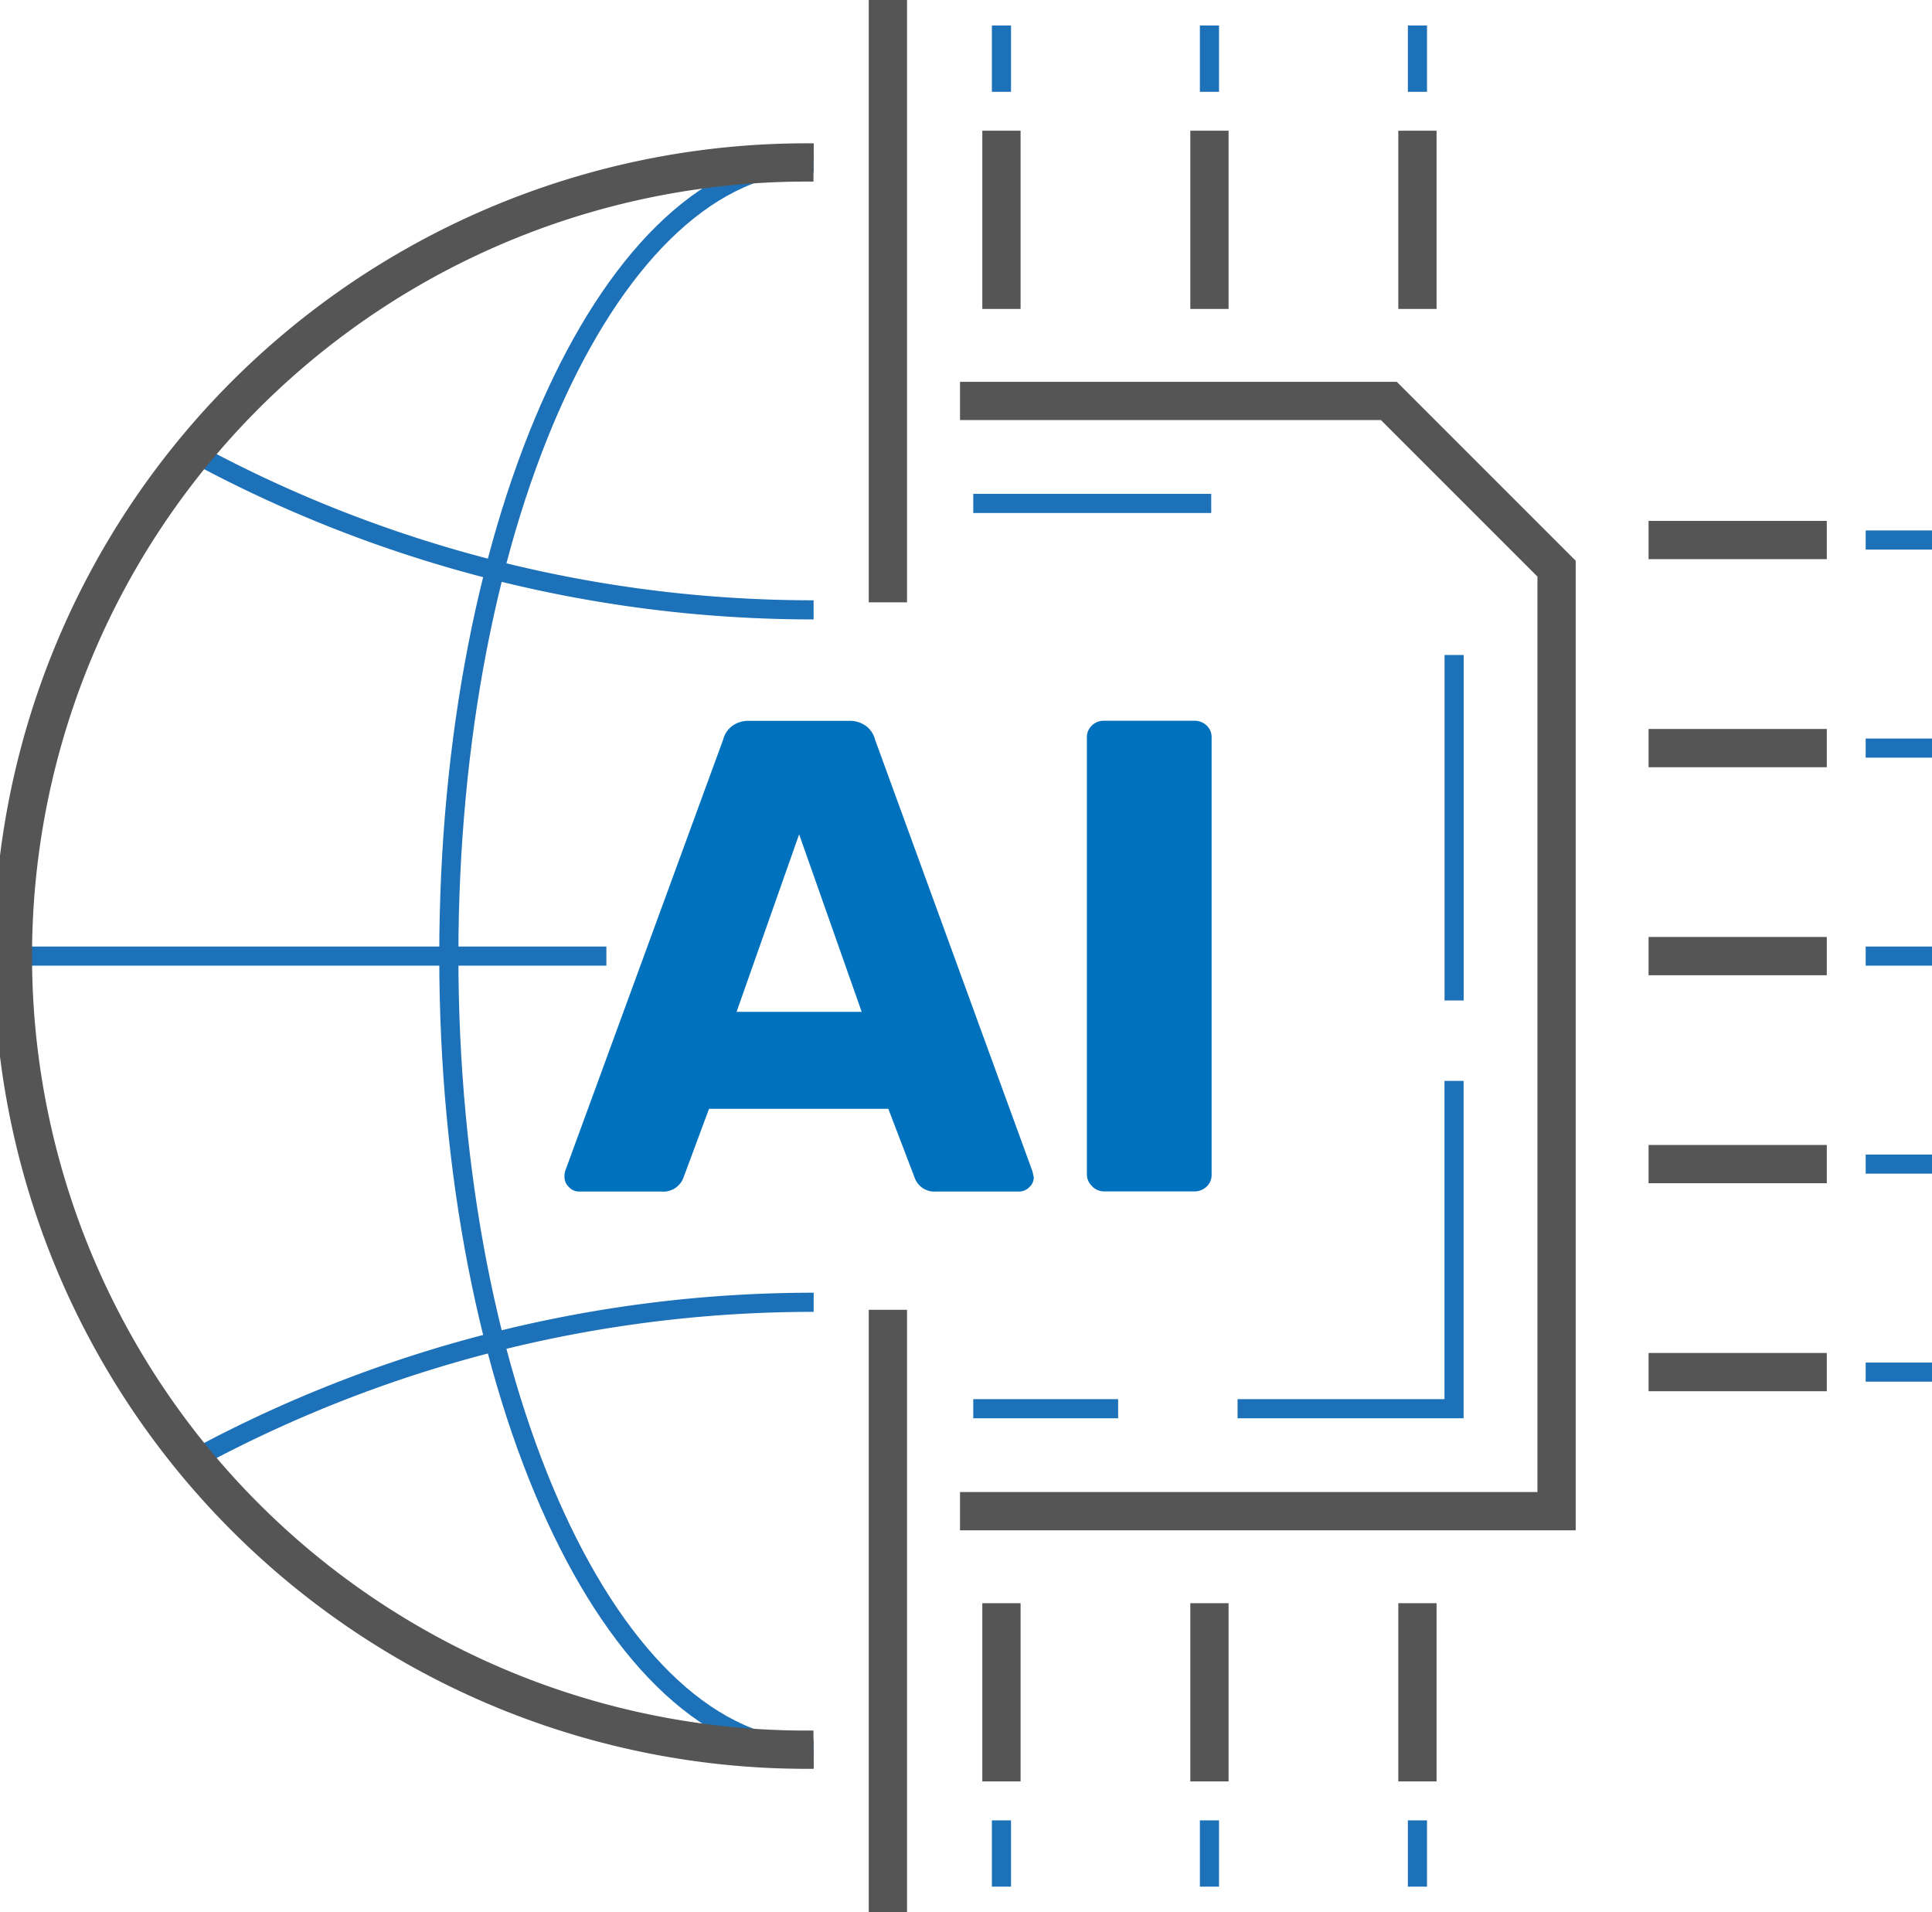 <svg xmlns="http://www.w3.org/2000/svg" viewBox="0 0 303 299.87"><defs><style>.cls-1,.cls-2{fill:none;stroke-miterlimit:10;}.cls-1{stroke:#555;stroke-width:6px;}.cls-2{stroke:#1d71b8;stroke-width:3px;}.cls-3{fill:#0071bc;}</style></defs><title>308509700 1</title><g id="Layer_2" data-name="Layer 2"><g id="_&#xEB;&#xEE;&#xE9;_1" data-name="&#x2014;&#xEB;&#xEE;&#xE9;_1"><line class="cls-1" x1="139.25" y1="205.41" x2="139.25" y2="299.87"></line><line class="cls-2" x1="95.1" y1="149.94" x2="3" y2="149.94"></line><path class="cls-2" d="M127.6,95.64A203.82,203.82,0,0,1,31,71.34"></path><path class="cls-2" d="M31,228.53a203.82,203.82,0,0,1,96.61-24.3"></path><line class="cls-1" x1="139.25" x2="139.25" y2="94.46"></line><polyline class="cls-1" points="150.56 236.99 244.12 236.99 244.12 89.18 217.82 62.88 150.56 62.88"></polyline><line class="cls-2" x1="152.64" y1="78.95" x2="189.96" y2="78.95"></line><line class="cls-2" x1="175.36" y1="220.92" x2="152.64" y2="220.92"></line><polyline class="cls-2" points="228.04 169.51 228.04 220.92 194.09 220.92"></polyline><line class="cls-2" x1="228.05" y1="102.72" x2="228.05" y2="156.9"></line><line class="cls-1" x1="157.06" y1="48.45" x2="157.06" y2="20.5"></line><line class="cls-1" x1="189.68" y1="48.45" x2="189.68" y2="20.5"></line><line class="cls-1" x1="222.3" y1="48.45" x2="222.3" y2="20.5"></line><line class="cls-2" x1="157.06" y1="14.4" x2="157.06" y2="4"></line><line class="cls-2" x1="189.68" y1="14.4" x2="189.68" y2="4"></line><line class="cls-2" x1="222.3" y1="14.4" x2="222.3" y2="4"></line><line class="cls-1" x1="157.06" y1="251.42" x2="157.06" y2="279.37"></line><line class="cls-1" x1="189.68" y1="251.42" x2="189.68" y2="279.37"></line><line class="cls-1" x1="222.3" y1="251.42" x2="222.3" y2="279.37"></line><line class="cls-2" x1="157.06" y1="285.48" x2="157.06" y2="295.87"></line><line class="cls-2" x1="189.68" y1="285.48" x2="189.68" y2="295.87"></line><line class="cls-2" x1="222.3" y1="285.48" x2="222.3" y2="295.87"></line><line class="cls-1" x1="258.55" y1="149.94" x2="286.5" y2="149.94"></line><line class="cls-1" x1="258.55" y1="182.56" x2="286.5" y2="182.56"></line><line class="cls-1" x1="258.55" y1="215.18" x2="286.5" y2="215.18"></line><line class="cls-1" x1="258.55" y1="117.32" x2="286.5" y2="117.32"></line><line class="cls-1" x1="258.55" y1="84.69" x2="286.5" y2="84.69"></line><line class="cls-2" x1="292.6" y1="149.94" x2="303" y2="149.94"></line><line class="cls-2" x1="292.6" y1="182.56" x2="303" y2="182.56"></line><line class="cls-2" x1="292.6" y1="215.18" x2="303" y2="215.18"></line><line class="cls-2" x1="292.6" y1="117.32" x2="303" y2="117.32"></line><line class="cls-2" x1="292.6" y1="84.69" x2="303" y2="84.69"></line><path class="cls-3" d="M89.22,186.15a2.11,2.11,0,0,1-.69-1.53,3.24,3.24,0,0,1,.1-.95L113.41,116a3.83,3.83,0,0,1,1.37-2.11,4.25,4.25,0,0,1,2.74-.84h15.61a4.26,4.26,0,0,1,2.74.84,3.83,3.83,0,0,1,1.37,2.11l24.68,67.69.21.95a2.12,2.12,0,0,1-.69,1.53,2.23,2.23,0,0,1-1.64.69h-13a3.28,3.28,0,0,1-3.37-2.21l-4.11-10.76H111.2l-4,10.76a3.35,3.35,0,0,1-3.48,2.21h-13A2.11,2.11,0,0,1,89.22,186.15Zm45.92-27.47-9.81-27.84-9.81,27.84Z"></path><path class="cls-3" d="M171.25,186a2.53,2.53,0,0,1-.79-1.85V115.67a2.48,2.48,0,0,1,.79-1.9,2.63,2.63,0,0,1,1.85-.74h14.13a2.76,2.76,0,0,1,2,.74,2.48,2.48,0,0,1,.79,1.9V184.2a2.48,2.48,0,0,1-.79,1.9,2.76,2.76,0,0,1-2,.74H173.09A2.53,2.53,0,0,1,171.25,186Z"></path><path class="cls-2" d="M127.6,274.39c-31.6,0-57.21-55.72-57.21-124.46S96,25.48,127.6,25.48"></path><path class="cls-1" d="M127.6,25.48a124.46,124.46,0,1,0,0,248.91"></path></g></g></svg>